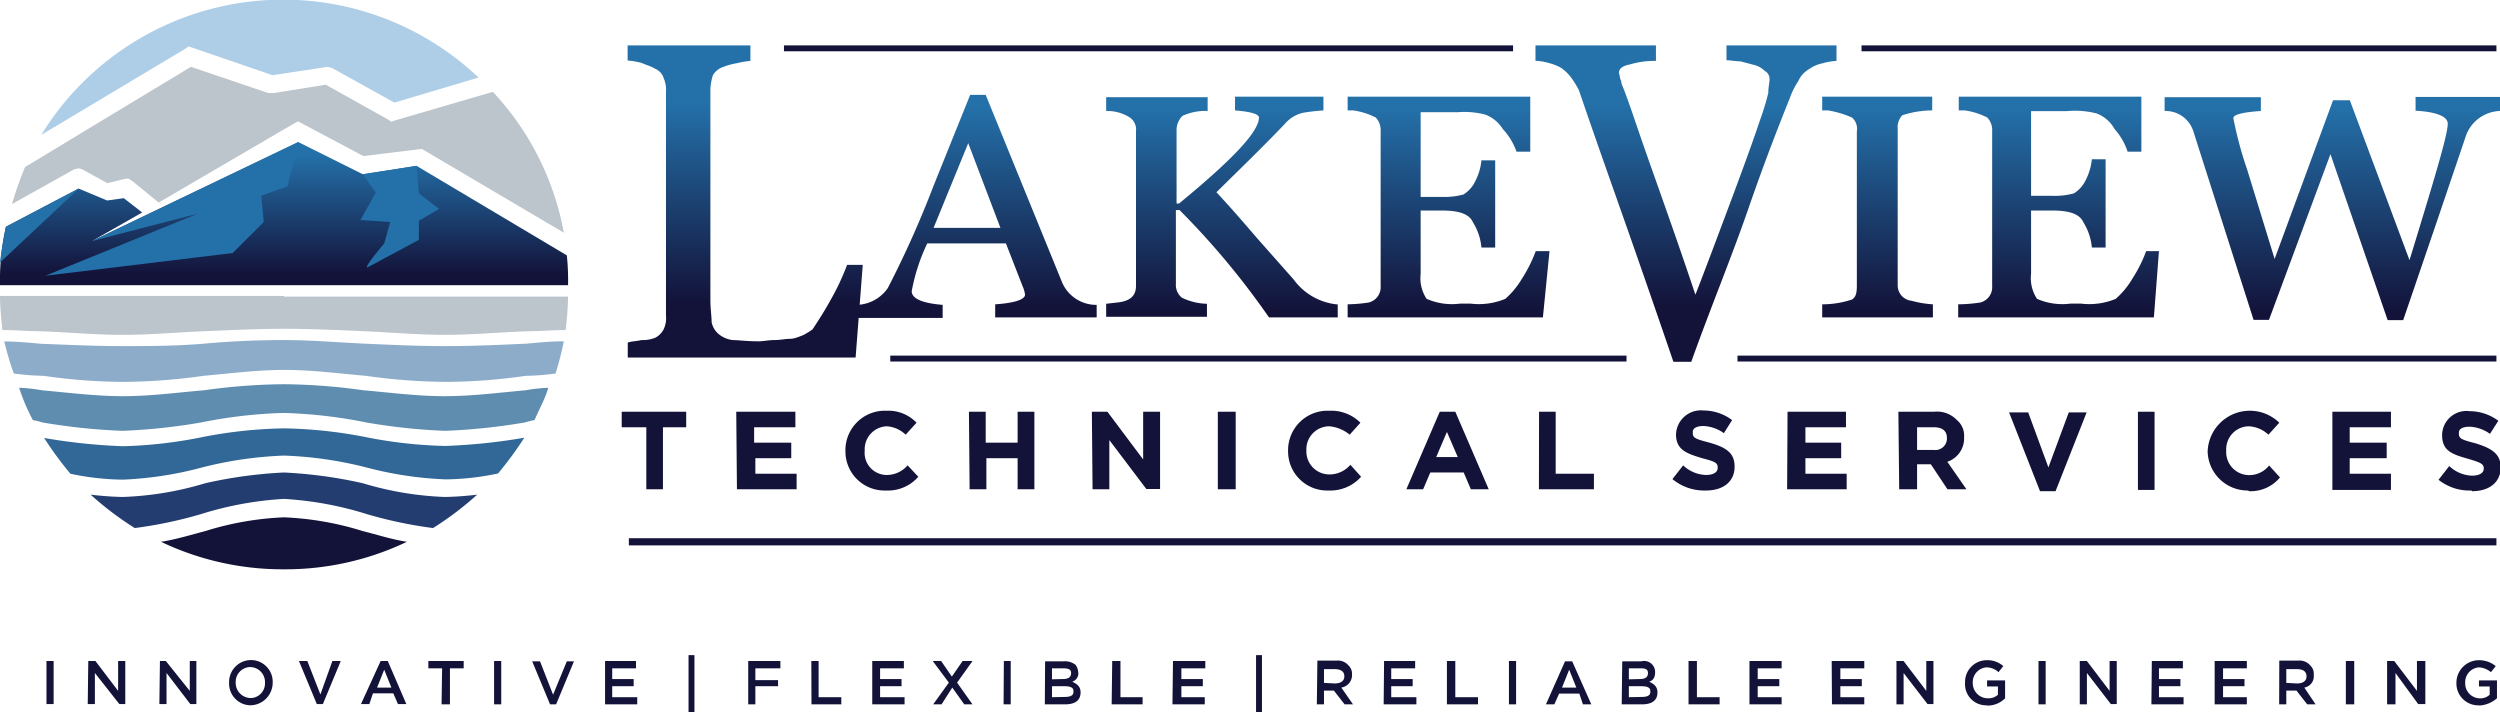 <svg viewBox="0 0 181.8 51.81" xmlns="http://www.w3.org/2000/svg" xmlns:xlink="http://www.w3.org/1999/xlink"><linearGradient id="a" gradientTransform="matrix(1 0 0 -1 -8.36 9946.06)" gradientUnits="userSpaceOnUse" x1="29.01" x2="29.01" y1="9926.14" y2="9934.9"><stop offset="0" stop-color="#13133a"/><stop offset="1" stop-color="#2471aa"/></linearGradient><linearGradient id="b" x1="62.55" x2="62.55" xlink:href="#a" y1="9924.13" y2="9938.69"/><linearGradient id="c" x1="79.34" x2="79.34" xlink:href="#a" y1="9923.79" y2="9938.38"/><linearGradient id="d" x1="97.22" x2="97.22" xlink:href="#a" y1="9923.62" y2="9938.34"/><linearGradient id="e" x1="113.62" x2="113.62" xlink:href="#a" y1="9923.62" y2="9938.34"/><linearGradient id="f" x1="131.02" x2="131.02" xlink:href="#a" y1="9923.88" y2="9938.64"/><linearGradient id="g" x1="144.86" x2="144.86" xlink:href="#a" y1="9923.62" y2="9938.34"/><linearGradient id="h" x1="158.05" x2="158.05" xlink:href="#a" y1="9923.62" y2="9938.34"/><linearGradient id="i" x1="177.97" x2="177.97" xlink:href="#a" y1="9923.42" y2="9938.33"/><path d="m20.65 0a20.7 20.7 0 1 1 -20.65 20.74 20.67 20.67 0 0 1 20.65-20.74z" fill="none"/><path d="m14 3.47 5.82 2 4-.61.34.09 4.52 2.51 6.12-1.82a20.65 20.65 0 0 0 -31.8 4.17l10.45-6.25.26-.18z" fill="#aecde6"/><path d="m19.52 6.77-5.64-1.91-12.06 7.29a25.75 25.75 0 0 0 -.95 2.69l4.51-2.52.35-.08.26.08 1.82 1 1.3-.32h.26l.26.17 1.91 1.56 9.81-5.73.34-.17.31.17 4.43 2.35 4.25-.52 10.32 6.09a20.27 20.27 0 0 0 -5.16-10.24l-7.12 2.08-.26.09-.26-.17-4.51-2.52-3.82.61z" fill="#bcc4cc"/><path d="m21.69 10.33-15 7.2 3.65-2.08-1.34-1.04-1.21.17-2.08-.87-5.28 2.78a17.58 17.58 0 0 0 -.43 4.25h41.31a17.5 17.5 0 0 0 -.09-2.17l-10.93-6.51-3.91.61z" fill="url(#a)"/><path d="m5.73 13.71-5.3 2.78c-.17.87-.34 1.73-.43 2.6z" fill="#2471aa"/><path d="m20.65 21.52h-20.65c0 .78.09 1.65.17 2.48 1 0 1.91.09 2.87.09 2 .08 3.9.26 5.9.26s3.9-.18 5.81-.26 4-.18 5.9-.18 3.91.09 5.9.18 3.91.26 5.82.26 3.9-.18 5.9-.26c.95 0 1.91-.09 2.86-.09a22.07 22.07 0 0 0 .18-2.43h-20.66z" fill="#bcc4cc"/><path d="m20.65 24.73c-2 0-3.9.09-5.81.26s-4 .18-5.9.18-3.94-.09-5.94-.17c-.87-.08-1.83-.17-2.69-.17a22.33 22.33 0 0 0 .69 2.33 17.77 17.77 0 0 0 2.17.17 41.19 41.19 0 0 0 5.82.44 43 43 0 0 0 5.81-.44c1.91-.17 3.91-.43 5.9-.43s3.91.26 5.9.43a43.31 43.31 0 0 0 5.82.44 41.16 41.16 0 0 0 5.81-.44 17.47 17.47 0 0 0 2.17-.17 22.4 22.4 0 0 0 .6-2.34c-1 0-1.82.09-2.69.17-2 .09-3.91.18-5.9.18s-3.91-.09-5.9-.18-3.86-.26-5.86-.26z" fill="#8cacc9"/><path d="m20.65 27.94a43.7 43.7 0 0 0 -5.81.44c-2 .17-3.91.43-5.9.43s-4-.26-5.9-.43a11.51 11.51 0 0 0 -1.65-.18 14.56 14.56 0 0 0 1 2.35 5.35 5.35 0 0 1 .69.17 44.19 44.19 0 0 0 5.82.61 42.86 42.86 0 0 0 5.73-.61 34.8 34.8 0 0 1 6-.69 34.92 34.92 0 0 1 6 .69 42.86 42.86 0 0 0 5.73.61 44 44 0 0 0 5.81-.61 6 6 0 0 1 .7-.17c.34-.79.78-1.57 1-2.35a11.51 11.51 0 0 0 -1.65.18c-1.91.17-3.91.43-5.9.43s-3.91-.26-5.9-.43a43.85 43.85 0 0 0 -5.77-.44z" fill="#5e8db0"/><path d="m26.47 31.76a33.76 33.76 0 0 0 -5.82-.61 33.54 33.54 0 0 0 -5.81.61 33 33 0 0 1 -5.9.69 42.84 42.84 0 0 1 -5.73-.6 25.33 25.33 0 0 0 1.91 2.6 19.11 19.11 0 0 0 3.82.43 26.39 26.39 0 0 0 5.73-.88 28 28 0 0 1 6-.87 28.13 28.13 0 0 1 6 .87 26.39 26.39 0 0 0 5.73.86 19.19 19.19 0 0 0 3.82-.43 26.92 26.92 0 0 0 1.91-2.6 42.84 42.84 0 0 1 -5.73.6 32.91 32.91 0 0 1 -5.93-.67z" fill="#326897"/><path d="m26.38 35.14a33.15 33.15 0 0 0 -5.73-.78 32.91 32.91 0 0 0 -5.72.78 23.61 23.61 0 0 1 -6 1 23 23 0 0 1 -2.34-.17 22.92 22.92 0 0 0 3.21 2.43 31.36 31.36 0 0 0 4.77-1 24.93 24.93 0 0 1 6.07-1.12 25 25 0 0 1 6.08 1.12 31.36 31.36 0 0 0 4.77 1 22.92 22.92 0 0 0 3.21-2.43 23 23 0 0 1 -2.34.17 23.54 23.54 0 0 1 -5.98-1z" fill="#233d70"/><path d="m26.38 38.62a22.21 22.21 0 0 0 -5.73-1 22.06 22.06 0 0 0 -5.72 1c-1 .26-2.09.6-3.22.78a20.52 20.52 0 0 0 8.94 2 20.49 20.49 0 0 0 8.94-2c-1.13-.18-2.17-.52-3.21-.78z" fill="#13133a"/><path d="m20.91 13.54.78-3.21-15.01 7.2 7.72-2-11.1 4.52 13.62-1.65 2.26-2.26-.18-1.91z" fill="#2471aa"/><path d="m26.38 12.67 3.91-.61.17 2 1.47 1.13-1.47.86v1.39l-3.73 2c-.35.08 1.21-1.74 1.21-1.74l.44-1.56-2.17-.14 1.12-2z" fill="#2471aa"/><g fill="#13133a"><path d="m3.38 51.2h.52v-3.13h-.52zm3 0h.52v-2.26l1.78 2.26h.43v-3.13h-.52v2.17l-1.65-2.17h-.52zm5.21 0h.52v-2.26l1.73 2.26h.44v-3.13h-.48v2.17l-1.74-2.17h-.43zm6.59.09a1.65 1.65 0 0 0 1.65-1.65 1.58 1.58 0 0 0 -1.52-1.64 1.6 1.6 0 0 0 -1.65 1.65 1.58 1.58 0 0 0 1.56 1.64zm.09-.53a1.1 1.1 0 0 1 -1.13-1.12 1.08 1.08 0 0 1 1-1.13 1.09 1.09 0 0 1 1.13 1.13 1.07 1.07 0 0 1 -.96 1.12zm4.77.44h.44l1.3-3.13h-.61l-.87 2.43-.95-2.43h-.61zm3.21 0h.61l.26-.78h1.48l.34.78h.61l-1.35-3.13h-.52zm1.17-1.2.52-1.3.52 1.3zm4.69 1.22h.61v-2.62h1v-.53h-2.57v.53h1zm3.82 0h.52v-3.15h-.52zm4.07 0h.44l1.3-3.13h-.52l-1 2.43-.95-2.43h-.57zm4 0h2.34v-.52h-1.82v-.8h1.56v-.52h-1.56v-.78h1.73v-.53h-2.25zm6.07.61h.43v-4.19h-.43zm4.34-.61h.52v-1.32h1.65v-.44h-1.65v-.86h1.82v-.53h-2.34zm4.6 0h2.17v-.52h-1.65v-2.63h-.53zm4.42 0h2.35v-.52h-1.78v-.8h1.56v-.52h-1.56v-.78h1.73v-.53h-2.3zm4.43 0h.61l.78-1.22.87 1.22h.6l-1.12-1.58 1.12-1.57h-.72l-.78 1.13-.78-1.13h-.61l1.17 1.57zm5.12 0h.52v-3.15h-.5zm3 0h1.47c.7 0 1.13-.26 1.13-.87 0-.43-.26-.61-.61-.78a.62.62 0 0 0 .44-.69 1.16 1.16 0 0 0 -.18-.52 1.25 1.25 0 0 0 -.86-.27h-1.37zm.52-1.82v-.8h.78c.43 0 .61.08.61.34 0 .35-.26.44-.61.44zm0 1.3v-.8h.87c.43 0 .69.08.69.34v.09c0 .26-.26.35-.61.35zm4.34.52h2.25v-.52h-1.61v-2.63h-.6zm4.42 0h2.35v-.52h-1.7v-.8h1.56v-.52h-1.56v-.78h1.74v-.53h-2.35zm6.08.61h.43v-4.19h-.43zm4.42-.61h.52v-1h.72l.78 1h.61l-.85-1.22a.92.92 0 0 0 .78-.86v-.14a.82.82 0 0 0 -.26-.61 1 1 0 0 0 -.87-.35h-1.39zm.52-1.56v-1h.78c.44 0 .7.17.7.52 0 .34-.26.52-.7.52zm4.34 1.56h2.38v-.52h-1.83v-.8h1.56v-.52h-1.56v-.78h1.74v-.53h-2.26zm4.6 0h2.26v-.52h-1.65v-2.63h-.61zm4.51 0h.52v-3.15h-.52zm2.69 0h.61l.35-.78h1.47l.26.78h.61l-1.39-3.13h-.52zm1.17-1.22.52-1.3.52 1.3zm4.34 1.22h1.48c.69 0 1.12-.26 1.12-.87 0-.43-.26-.61-.6-.78.26-.09.43-.26.43-.69a.8.8 0 0 0 -1-.79h-1.39zm.52-1.82v-.8h.87c.35 0 .52.08.52.34 0 .35-.26.44-.61.44zm0 1.3v-.8h.87c.43 0 .69.08.69.34v.09c0 .26-.26.35-.6.35zm4.34.52h2.26v-.52h-1.65v-2.63h-.61zm4.43 0h2.34v-.52h-1.74v-.8h1.57v-.52h-1.57v-.78h1.74v-.53h-2.34zm6 0h2.35v-.52h-1.74v-.8h1.56v-.52h-1.56v-.78h1.74v-.53h-2.37zm4.69 0h.52v-2.28l1.74 2.26h.43v-3.13h-.52v2.17l-1.65-2.17h-.52zm6.59.09a1.79 1.79 0 0 0 1.31-.53v-1.3h-1.31v.44h.79v.6a1 1 0 0 1 -.7.26 1.1 1.1 0 0 1 -1.13-1.12 1.08 1.08 0 0 1 1-1.13 1.29 1.29 0 0 1 .87.35l.35-.44a1.73 1.73 0 0 0 -1.22-.43 1.58 1.58 0 0 0 -1.56 1.65 1.53 1.53 0 0 0 1.58 1.63zm3.74-.09h.52v-3.15h-.52zm3 0h.52v-2.28l1.74 2.26h.43v-3.13h-.52v2.17l-1.65-2.17h-.52zm5.21 0h2.34v-.52h-1.79v-.8h1.56v-.52h-1.56v-.78h1.74v-.53h-2.26zm4.6 0h2.34v-.52h-1.73v-.8h1.56v-.52h-1.56v-.78h1.73v-.53h-2.34zm4.69 0h.52v-1h.74l.78 1h.61l-.82-1.22a.83.83 0 0 0 .69-.86v-.14a.82.82 0 0 0 -.26-.61 1 1 0 0 0 -.87-.35h-1.38zm.52-1.56v-1h.78c.43 0 .69.17.69.52 0 .34-.26.52-.69.52zm4.33 1.56h.61v-3.15h-.61zm3 0h.61v-2.28l1.65 2.26h.52v-3.13h-.61v2.17l-1.65-2.17h-.52zm6.68.09a2.18 2.18 0 0 0 1.31-.53v-1.3h-1.31v.44h.78v.6a1 1 0 0 1 -.78.26 1.08 1.08 0 0 1 -1-1.12 1.08 1.08 0 0 1 1-1.13 1.5 1.5 0 0 1 .87.35l.35-.44a1.9 1.9 0 0 0 -1.22-.43 1.64 1.64 0 0 0 -1.64 1.65 1.59 1.59 0 0 0 1.69 1.63z"/><path d="m57.01 3.3h53.02v.43h-53.02z"/><path d="m135.37 3.3h46.17v.43h-46.17z"/><path d="m64.74 25.86h53.54v.43h-53.54z"/><path d="m126.35 25.86h55.19v.43h-55.19z"/><path d="m45.73 39.14h135.81v.52h-135.81z"/><path d="m47 35.58h1.21v-4.51h1.69v-1.13h-4.69v1.13h1.79zm6.59 0h4.34v-1.13h-3v-1.13h2.61v-1.13h-2.7v-1.12h3v-1.13h-4.3zm10.85.09a2.93 2.93 0 0 0 2.34-1l-.78-.83a2 2 0 0 1 -1.47.7 1.61 1.61 0 0 1 -1.65-1.74v-.08a1.67 1.67 0 0 1 1.6-1.72 2.19 2.19 0 0 1 1.38.61l.79-.87a2.82 2.82 0 0 0 -2.17-.87 2.87 2.87 0 0 0 -3 2.95 2.84 2.84 0 0 0 2.91 2.85zm6.07-.09h1.22v-2.26h2.27v2.26h1.22v-5.64h-1.22v2.25h-2.32v-2.25h-1.22zm8.94 0h1.22v-3.58l2.69 3.56h1v-5.62h-1.23v3.47l-2.6-3.47h-1.13zm9.11 0h1.3v-5.64h-1.3zm8.07.09a3 3 0 0 0 2.35-1l-.78-.87a2 2 0 0 1 -1.48.7 1.67 1.67 0 0 1 -1.72-1.7v-.08a1.67 1.67 0 0 1 1.67-1.72 2.72 2.72 0 0 1 1.48.61l.78-.87a3 3 0 0 0 -2.26-.87 2.87 2.87 0 0 0 -3 2.95 2.84 2.84 0 0 0 2.91 2.85zm5.64-.09h1.22l.52-1.22h2.43l.52 1.22h1.3l-2.43-5.64h-1.13zm2.17-2.34.78-1.83.79 1.83zm7.47 2.34h4v-1.13h-2.78v-4.51h-1.21zm12.15.09c1.21 0 2.08-.61 2.08-1.74 0-1-.61-1.39-1.82-1.74-1-.26-1.22-.34-1.22-.69v-.09c0-.26.26-.43.78-.43a2.74 2.74 0 0 1 1.48.52l.6-.95a3.47 3.47 0 0 0 -2.08-.7 1.81 1.81 0 0 0 -2 1.74c0 1.13.78 1.39 1.9 1.73 1 .26 1.13.35 1.13.7 0 .34-.34.52-.86.52a2.51 2.51 0 0 1 -1.65-.7l-.78 1a3.62 3.62 0 0 0 2.38.83zm5.9-.09h4.33v-1.13h-3v-1.13h2.6v-1.13h-2.6v-1.12h2.95v-1.13h-4.25zm8.15 0h1.3v-1.82h1l1.21 1.82h1.38l-1.39-2a1.79 1.79 0 0 0 1.22-1.73v-.09a1.47 1.47 0 0 0 -.52-1.21 2 2 0 0 0 -1.65-.61h-2.61zm1.3-2.86v-1.65h1.22c.61 0 .95.26.95.78a.84.84 0 0 1 -.95.87zm8.94 3h1.13l2.26-5.73h-1.3l-1.48 4-1.47-4h-1.39zm7.12-.09h1.21v-5.69h-1.21zm8.07.09a2.77 2.77 0 0 0 2.26-1l-.79-.87a1.83 1.83 0 0 1 -1.47.7 1.67 1.67 0 0 1 -1.65-1.74v-.08a1.67 1.67 0 0 1 1.6-1.73 2.23 2.23 0 0 1 1.47.61l.79-.87a3.07 3.07 0 0 0 -5.21 2.08 2.91 2.91 0 0 0 2.95 2.85zm6.07-.09h4.26v-1.18h-3v-1.13h2.69v-1.13h-2.69v-1.12h3v-1.13h-4.26zm10.16.09c1.21 0 2.08-.61 2.08-1.74 0-1-.7-1.39-1.82-1.74-1-.26-1.22-.34-1.22-.69v-.09c0-.26.26-.43.78-.43a2.74 2.74 0 0 1 1.48.52l.61-.95a3.52 3.52 0 0 0 -2.09-.7 1.77 1.77 0 0 0 -2 1.74c0 1.13.69 1.39 1.91 1.73.86.26 1.12.35 1.12.7 0 .34-.34.52-.86.52a2.51 2.51 0 0 1 -1.65-.7l-.78 1a3.62 3.62 0 0 0 2.39.78z"/></g><path d="m62.74 19.26-.52 6.74h-16.57v-1.09c.26-.09.6-.09 1-.18a2.43 2.43 0 0 0 1-.17 1.43 1.43 0 0 0 .61-.61 1.91 1.91 0 0 0 .17-1v-16.27a2.08 2.08 0 0 0 -.17-1 1.07 1.07 0 0 0 -.62-.68c-.26-.17-.61-.26-1-.43a6.09 6.09 0 0 0 -1-.17v-1.1h8.93v1.13a6.09 6.09 0 0 0 -1 .17 4.55 4.55 0 0 0 -.95.26 1.38 1.38 0 0 0 -.78.61 4.13 4.13 0 0 0 -.18 1v15.31c0 .7.09 1.22.09 1.65a1.51 1.51 0 0 0 .52.87 2 2 0 0 0 1 .43c.44 0 1 .09 1.91.09.35 0 .69-.09 1.13-.09s.78-.09 1.13-.09.69-.17.95-.26a5.36 5.36 0 0 0 .7-.43c.34-.52.86-1.3 1.38-2.26a17.22 17.22 0 0 0 1.13-2.43z" fill="url(#b)"/><path d="m79.75 23.08h-7.38v-.95c1.39-.09 2.17-.35 2.17-.7a2.06 2.06 0 0 0 -.17-.6l-1.22-3.13h-5.72a13.93 13.93 0 0 0 -1.13 3.47c0 .52.69.87 2.25 1v.95h-6.33v-.95a2.83 2.83 0 0 0 2.34-1.22 72.23 72.23 0 0 0 3.3-7.37l2.69-6.68h1.13l5.55 13.62a2.7 2.7 0 0 0 2.52 1.65zm-7-6.51-2.34-6.16-2.52 6.16z" fill="url(#c)"/><path d="m97.28 23.08h-5a57.24 57.24 0 0 0 -6.51-7.81h-.26v5.38a1.18 1.18 0 0 0 .44 1 4.37 4.37 0 0 0 1.82.44v.95h-7.33v-.95l.78-.09c1-.09 1.39-.52 1.39-1.21v-11.24a1.06 1.06 0 0 0 -.52-1.05 3.07 3.07 0 0 0 -1.65-.43v-1h7.38v1a4 4 0 0 0 -1.82.35 1.43 1.43 0 0 0 -.44 1v5.38h.18c3.81-3.13 5.81-5.21 5.81-6.25 0-.26-.61-.43-1.74-.52v-1h6.43v1a14.59 14.59 0 0 0 -1.48.17 2.45 2.45 0 0 0 -1.3.78c-1.74 1.83-3.47 3.48-5 5 1.21 1.3 2.17 2.43 3 3.39l2.61 2.95a4.45 4.45 0 0 0 3.21 1.82z" fill="url(#d)"/><path d="m112.2 23.08h-14.2v-.95a11.5 11.5 0 0 0 1.53-.13 1.15 1.15 0 0 0 .87-1.21v-11.24a1.35 1.35 0 0 0 -.35-1 5.14 5.14 0 0 0 -1.64-.52h-.41v-1h13.28v4h-1a4.68 4.68 0 0 0 -1-1.65 2.54 2.54 0 0 0 -1.28-1.05 6.1 6.1 0 0 0 -2-.17h-2.69v6.16h1.56a5.23 5.23 0 0 0 1.56-.18 2.32 2.32 0 0 0 .87-1 4.18 4.18 0 0 0 .43-1.48h1v6.34h-1a4.14 4.14 0 0 0 -.61-1.82c-.26-.61-1-.87-2.25-.87h-1.56v4.6a2.73 2.73 0 0 0 .43 1.82 4.59 4.59 0 0 0 2.43.35h.78a5 5 0 0 0 2.52-.35 6.1 6.1 0 0 0 1.21-1.47 10.35 10.35 0 0 0 1-2h1z" fill="url(#e)"/><path d="m133.55 4.43a4.16 4.16 0 0 0 -1 .17 2.52 2.52 0 0 0 -1 .43 1.89 1.89 0 0 0 -.78.87 5.56 5.56 0 0 0 -.61 1.22c-.69 1.73-1.73 4.33-3 8s-2.78 7.29-4.17 11.19h-1.3c-1.39-4.07-2.78-8.07-4.17-12s-2.25-6.42-2.69-7.72a6.25 6.25 0 0 0 -.52-.87 3.19 3.19 0 0 0 -.78-.78 3.52 3.52 0 0 0 -.87-.35 4.16 4.16 0 0 0 -1-.17v-1.12h8.76v1.13a6.22 6.22 0 0 0 -1.91.26c-.43.08-.78.26-.78.6a3.65 3.65 0 0 1 .09.44.62.62 0 0 1 .09.34c.43 1 1 2.78 1.82 5.12s2.08 5.82 3.56 10.24c.78-2 1.65-4.33 2.69-7.11s1.65-4.51 2-5.56a18.78 18.78 0 0 0 .61-2c0-.44.09-.7.09-1a.64.64 0 0 0 -.35-.6 1.62 1.62 0 0 0 -.78-.44l-1-.26c-.35 0-.7-.08-1-.08v-1.08h8z" fill="url(#f)"/><path d="m132.51 23.08v-.95a6.84 6.84 0 0 0 2.17-.35c.26-.17.35-.43.35-1v-11.23a1.08 1.08 0 0 0 -.35-1 7.1 7.1 0 0 0 -1.74-.52h-.43v-1h8v1a7.1 7.1 0 0 0 -2.17.35 1.26 1.26 0 0 0 -.34 1v11.36a1.12 1.12 0 0 0 1 1.13 7.45 7.45 0 0 0 1.56.26v.95z" fill="url(#g)"/><path d="m156.63 23.08h-14.23v-.95a11.5 11.5 0 0 0 1.6-.13 1.15 1.15 0 0 0 .87-1.21v-11.24a1.35 1.35 0 0 0 -.35-1 5.14 5.14 0 0 0 -1.64-.52h-.44v-1h13.28v4h-1a4.68 4.68 0 0 0 -.95-1.65 2.54 2.54 0 0 0 -1.3-1.13 6.43 6.43 0 0 0 -2.17-.17h-2.6v6.16h1.56a5.23 5.23 0 0 0 1.56-.18 2.32 2.32 0 0 0 .87-1 4.18 4.18 0 0 0 .43-1.48h1v6.42h-1a4.14 4.14 0 0 0 -.61-1.82c-.26-.61-1-.87-2.25-.87h-1.56v4.6a2.73 2.73 0 0 0 .43 1.82 4.59 4.59 0 0 0 2.43.35h.78a5 5 0 0 0 2.52-.35 6.1 6.1 0 0 0 1.21-1.47 10.35 10.35 0 0 0 1-2h.93z" fill="url(#h)"/><path d="m181.8 8.07a2.72 2.72 0 0 0 -2.52 1.93l-2 5.9-2.52 7.38h-1.13l-4.16-12.07-4.47 12.05h-1.12l-4.38-13.71a2.12 2.12 0 0 0 -2.09-1.48v-1h7v1c-1.3.09-2 .26-2 .52a27.11 27.11 0 0 0 1 3.73l2 6.51 4.25-11.54h1.22l4.34 11.63c1.78-5.82 2.78-9.11 2.78-9.92 0-.52-.78-.86-2.34-.95v-1h6.16z" fill="url(#i)"/></svg>